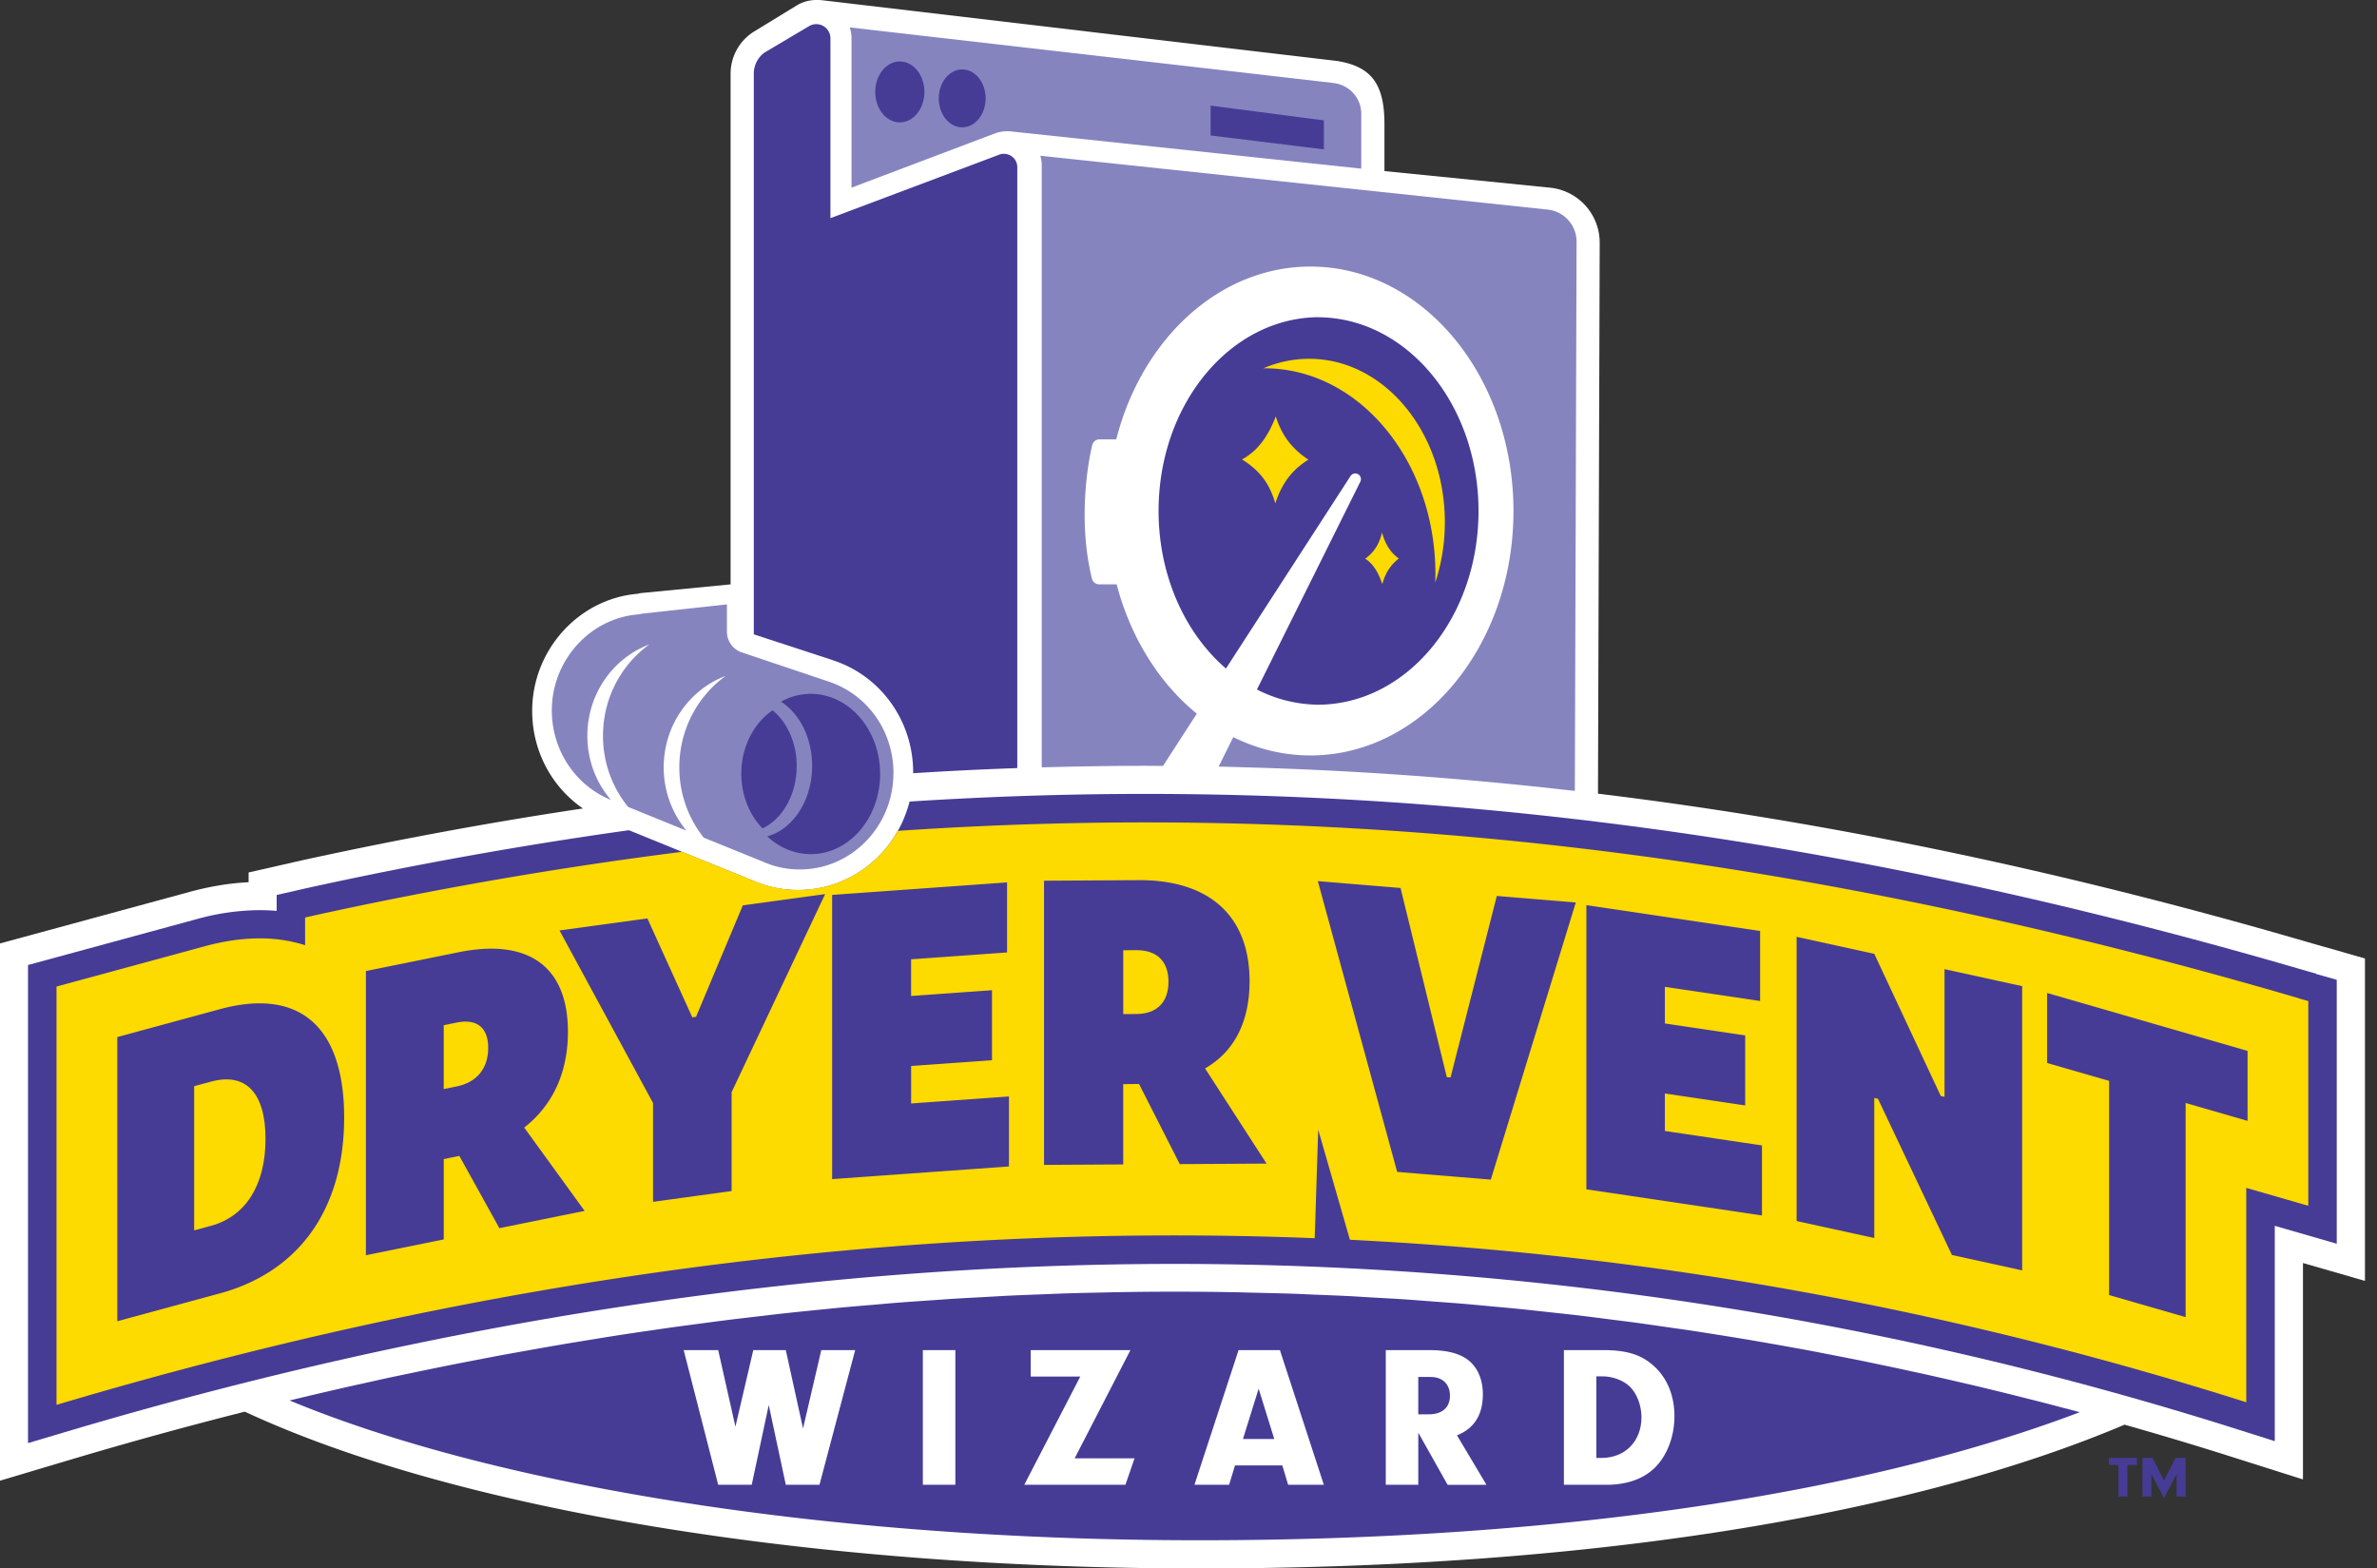 <?xml version="1.0" encoding="UTF-8"?> <svg xmlns="http://www.w3.org/2000/svg" fill="none" viewBox="0 0 97 64"><rect x="0" y="0" width="97" height="64" fill="#333333" stroke="none"/><path fill="#fff" d="m95.677 38.87-.843-.239-.4-.113c-10.08-2.95-19.757-4.982-29.224-6.133l.07-22.473a2.319 2.319 0 0 0-.087-.63 2.253 2.253 0 0 0-1.947-1.625l-6.75-.676V5.06c0-1.655-.552-2.352-1.937-2.573L33.503.004A1.407 1.407 0 0 0 33.408 0h-.103a1.53 1.53 0 0 0-.797.225l-1.73 1.058A2.024 2.024 0 0 0 29.814 3v20.845l-3.62.351a.875.875 0 0 0-.172.033c-2.415.204-4.305 2.304-4.305 4.78 0 1.625.79 3.1 2.072 3.98-3.75.56-7.542 1.26-11.398 2.101l-.447.101-.905.207-.894.202v.398c-.77.037-1.573.169-2.395.392l-6.048 1.644-.856.233-.847.231V60.42l1.478-.442 1.494-.445a176.354 176.354 0 0 1 7.019-1.931C18.545 61.584 33.033 64 48.948 64c15.914 0 29.018-2.172 37.752-5.867 1.426.405 2.85.83 4.268 1.28l1.515.48 1.496.474v-8.83l1.06.305 1.47.425V39.11l-.834-.238.002-.002Z"></path><path fill="#463C96" d="m94.517 39.73-.399-.113c-16.612-4.86-32.112-7.222-47.377-7.222-3.206 0-6.41.105-9.624.312a3.984 3.984 0 0 1-.122.402 5.43 5.43 0 0 1-.124.324 4.176 4.176 0 0 1-.178.373l-.005.006a5.553 5.553 0 0 1-.178.304l-.026.043a5.084 5.084 0 0 1-.195.278l-.037.05c-.07.09-.143.18-.22.266l-.018.02a6.596 6.596 0 0 1-.232.24c-.01.01-.02.02-.033.03a6.804 6.804 0 0 1-.255.224l-.05.041c-.089.07-.178.138-.27.2l-.038.025c-.091.06-.184.12-.28.173l-.03.019c-.1.055-.201.107-.303.154l-.06.03a5.214 5.214 0 0 1-.312.127l-.052.019a4.448 4.448 0 0 1-.32.1c-.009 0-.015.005-.023.007a5.878 5.878 0 0 1-.342.076l-.066.013a4.823 4.823 0 0 1-.344.045c-.02 0-.041.004-.064.004a4.518 4.518 0 0 1-2.2-.363l-2.37-.961-2.705-1.1a173.158 173.158 0 0 0-13.033 2.338l-.437.099-.905.206v.65a7.69 7.69 0 0 0-.7-.031 9.77 9.77 0 0 0-2.54.36L2 39.144l-.857.233v19.508l1.495-.445c15.295-4.557 30.535-6.867 45.3-6.867 14.642 0 29.236 2.27 43.375 6.753l1.515.48v-8.787l1.043.301 1.486.43V39.98l-.843-.239.002-.01Z"></path><path fill="#8684BF" d="M47.456 31.252c-.238 0-.476-.004-.714-.004a136.089 136.089 0 0 0-2.387.023c-.523.008-1.047.02-1.57.033l-.274.006V6.75c0-.137-.02-.269-.058-.395L63.15 8.552a1.316 1.316 0 0 1 1.186 1.3l-.07 22.417-.144-.012c-4.51-.516-8.974-.832-13.414-.95-.343-.012-.67-.02-.979-.026l.599-1.203c.97.48 2.032.747 3.148.747 4.576 0 8.285-4.466 8.285-9.974s-3.71-9.974-8.285-9.974c-3.73 0-6.885 2.969-7.924 7.051h-.685a.303.303 0 0 0-.294.231c-.186.749-.59 3.136-.01 5.463a.305.305 0 0 0 .3.222h.706c.567 2.175 1.737 4.027 3.27 5.277l-1.382 2.137v-.006Zm-6.063.095h.046c.019 0 .037 0 .056-.002-.033 0-.069.002-.102.004v-.002ZM54.317 3.375l-19.64-2.257c.045.14.072.29.072.447v6.092l5.88-2.224.023-.008.023-.006a1.456 1.456 0 0 1 .482-.064h.027c.05.004.098.008.145.016l14.221 1.51V4.64c0-.501-.297-.936-.732-1.139a1.27 1.27 0 0 0-.375-.11l-.124-.015h-.002Z"></path><path fill="#463C96" d="M53.807 12.942c-3.61.025-6.528 3.554-6.528 7.905 0 .992.151 1.939.429 2.814.463 1.464 1.277 2.718 2.32 3.618l5.09-7.864a.23.23 0 0 1 .322-.053c.098.07.123.2.067.303l-4.214 8.47a5.601 5.601 0 0 0 2.514.62c3.61-.024 6.528-3.553 6.528-7.904 0-4.35-2.92-7.88-6.528-7.905v-.004Z"></path><path fill="#FDDA00" d="M58.568 23.776c.004-.115.008-.233.008-.35 0-4.638-3.123-8.398-6.975-8.398h-.041a4.705 4.705 0 0 1 1.862-.388c3.06 0 5.539 2.985 5.539 6.667 0 .873-.14 1.704-.393 2.467v.002Zm-6.506-6.782c-.322.82-.73 1.4-1.378 1.753.623.39 1.103.887 1.358 1.793.28-.858.724-1.399 1.351-1.783-.596-.398-1.06-.905-1.33-1.763Zm4.335 4.738c-.129.536-.371.833-.686 1.065.327.21.534.554.698 1.041.136-.51.373-.81.673-1.048-.317-.229-.543-.548-.683-1.058h-.002Z"></path><path fill="#463C96" d="M65.398 56.161h-.255v3.33h.205c.967 0 1.637-.677 1.637-1.665 0-.487-.196-.988-.498-1.269-.263-.239-.688-.396-1.09-.396Zm-7.014.025h-.508v1.525h.427c.548 0 .867-.28.867-.76 0-.478-.31-.765-.786-.765Zm-7.663 2.531H52l-.638-2.053-.64 2.053Z"></path><path fill="#463C96" d="M84.303 57.475c-.447-.12-.896-.237-1.345-.35l-.954-.24c-.45-.111-.898-.22-1.35-.328-.318-.076-.64-.148-.958-.223-.45-.103-.9-.206-1.35-.305l-.966-.208c-.45-.095-.898-.19-1.347-.283-.327-.066-.654-.13-.98-.194-.444-.087-.89-.173-1.337-.258-.333-.062-.664-.12-.997-.18-.441-.078-.884-.156-1.327-.232a208.865 208.865 0 0 0-2.326-.372c-.348-.053-.696-.1-1.043-.15-.43-.062-.86-.124-1.29-.184-.356-.047-.712-.09-1.068-.136-.422-.054-.844-.11-1.267-.159a95.353 95.353 0 0 0-1.103-.122c-.412-.045-.826-.092-1.238-.134-.378-.039-.76-.072-1.138-.107-.401-.037-.803-.076-1.204-.11a113.39 113.39 0 0 0-1.19-.09c-.386-.029-.773-.06-1.157-.087-.419-.028-.837-.05-1.257-.074-.364-.02-.73-.045-1.095-.064-.449-.023-.9-.039-1.351-.057-.336-.015-.669-.032-1.004-.042-.511-.016-1.025-.027-1.536-.039-.273-.006-.548-.017-.822-.02a132.257 132.257 0 0 0-4.605-.002c-.246.003-.492.012-.739.016-.505.01-1.01.02-1.515.037-.294.01-.588.023-.882.035-.459.017-.918.033-1.38.056-.31.014-.621.035-.931.051-.445.025-.89.048-1.337.075-.32.02-.638.045-.957.066-.438.03-.88.06-1.318.094-.323.025-.648.056-.97.083-.438.037-.874.074-1.311.113-.325.031-.652.066-.977.097-.437.044-.873.087-1.31.135-.325.035-.652.074-.98.113-.438.052-.875.101-1.313.155-.327.04-.654.084-.98.127-.438.058-.877.116-1.318.176-.327.045-.654.095-.98.142a95.75 95.75 0 0 0-2.303.355c-.442.072-.885.142-1.33.219-.325.055-.65.113-.975.17-.445.08-.89.158-1.337.24-.325.06-.65.122-.973.186a126.71 126.71 0 0 0-2.316.46c-.447.093-.894.185-1.343.28-.325.07-.65.143-.975.215-.45.099-.899.2-1.348.303l-.973.227-.809.194c8.316 3.455 21.849 5.704 37.13 5.704 15.28 0 27.536-2.042 35.923-5.225-.189-.052-.38-.102-.568-.153v.004Zm-50.86 3.11h-1.376l-.696-3.254-.695 3.255h-1.368L27.9 55.09h1.408l.703 3.124.729-3.124h1.327l.703 3.198.745-3.198h1.383l-1.457 5.496h.002Zm5.543 0h-1.327V55.09h1.327v5.496Zm6.94 0h-4.127l2.285-4.416h-2.022V55.09h4.069l-2.277 4.417h2.444l-.372 1.079Zm6.64 0-.238-.79h-1.931l-.239.79h-1.415l1.8-5.495h1.687l1.793 5.496h-1.457Zm6.507 0-1.196-2.126v2.127H56.55V55.09h1.768c.72 0 1.243.132 1.604.413.376.297.59.79.59 1.392 0 .832-.352 1.393-1.056 1.673l1.204 2.02h-1.587v-.002Zm8.39-.635c-.45.413-1.113.636-1.9.636H63.82V55.09h1.596c.941 0 1.523.174 2.022.603.582.495.892 1.235.892 2.094 0 .858-.319 1.664-.867 2.168l.002-.005Z"></path><path fill="#FDDA00" d="m18.638 41.725-.53.108v2.605l.53-.107c.817-.165 1.285-.733 1.285-1.572 0-.84-.47-1.199-1.285-1.034Zm27.737-2.955-.538.005v2.605l.538-.004c.832-.004 1.308-.478 1.308-1.318 0-.84-.478-1.291-1.308-1.287ZM8.61 44.135l-.687.186v5.883l.687-.186c1.418-.386 2.225-1.663 2.225-3.546 0-1.883-.807-2.723-2.225-2.337Z"></path><path fill="#FDDA00" d="M93.8 40.73c-20.048-5.864-38.48-8.098-57.161-6.827-.151.268-.327.52-.526.753l-.004.006c-.195.229-.41.437-.644.625l-.023.019a4.577 4.577 0 0 1-.482.336l-.029.016a4.614 4.614 0 0 1-.221.124l-.048.025a4.71 4.71 0 0 1-.523.229l-.058.02c-.07.025-.143.048-.214.068l-.07.021a3.824 3.824 0 0 1-.267.066h-.008a5.02 5.02 0 0 1-.282.052l-.078.01-.216.023-.084.006a4.519 4.519 0 0 1-2.123-.37l-2.37-.96-.53-.215a168.962 168.962 0 0 0-14.961 2.585l-.428.096v1.13a6.038 6.038 0 0 0-1.861-.278c-.7 0-1.453.108-2.235.322l-6.048 1.644v17.068c17.348-5.17 34.465-7.47 51.344-6.8l.143-4.426 1.294 4.49c12.32.61 24.514 2.804 36.578 6.63V48.47l2.53.73v-8.353l-.4-.113.004-.004ZM8.967 52.777l-4.18 1.136V42.317l4.18-1.136c3.256-.886 5.077.703 5.077 4.418 0 3.715-1.821 6.294-5.077 7.179v-.002Zm11.41-2.666-1.632-2.945-.031.006-.605.124v3.278l-3.177.645V39.623l3.782-.767c2.86-.58 4.462.59 4.462 3.244 0 1.665-.62 3-1.784 3.91l2.465 3.4-3.48.705v-.005Zm9.478-5.542V48.6l-3.206.44v-4.033l-3.816-7.04 3.586-.491 1.832 4.035.153-.021 1.909-4.547 3.359-.46-3.817 8.085Zm11.318 3.028-7.215.516V36.516l7.138-.51v2.858l-3.916.28v1.496l3.301-.235v2.857l-3.3.235v1.529l3.992-.285v2.857-.002Zm6.97-.097-1.661-3.268h-.031l-.615.005v3.277l-3.231.019V35.937l3.848-.023c2.908-.017 4.539 1.469 4.539 4.126 0 1.664-.632 2.877-1.816 3.556l2.509 3.884-3.54.021-.001-.002Zm12.692.633-3.82-.315-3.237-11.864 3.375.279 1.888 7.719.153.012 1.888-7.405 3.222.266-3.467 11.308h-.002Zm11.067 1.463-7.165-1.067V36.933l7.089 1.054v2.857l-3.887-.577v1.495l3.278.487v2.857l-3.278-.487v1.529l3.963.59v2.857Zm10.618 2.24-2.866-.627-3.018-6.374-.151-.033v5.714l-3.169-.693V38.226l3.169.694 2.715 5.802.152.033v-5.21l3.168.693v11.597Zm9.2-6.1-2.529-.73v8.738l-3.123-.901v-8.739l-2.53-.73v-2.857l8.18 2.364v2.857l.002-.002Z"></path><path fill="#463C96" d="M37.723 3.75c0 .687-.449 1.244-1.004 1.244-.554 0-1.003-.557-1.003-1.244 0-.687.449-1.243 1.003-1.243.555 0 1.004.556 1.004 1.243Zm1.542-.918c-.528 0-.956.53-.956 1.182 0 .652.428 1.182.956 1.182s.957-.53.957-1.182c0-.651-.429-1.182-.957-1.182ZM49.403 4.31v1.218l4.622.567V4.912l-4.622-.603Z"></path><path fill="#8684BF" d="M36.459 31.547c0 2.168-1.712 3.93-3.817 3.93a3.643 3.643 0 0 1-1.484-.307c-.008-.005-.012-.005-.02-.009l-2.422-.982a4.596 4.596 0 0 1-.994-2.871c0-1.541.75-2.907 1.892-3.728-1.476.555-2.53 2.018-2.53 3.728 0 .986.353 1.89.93 2.587l-2.384-.97a4.588 4.588 0 0 1-1.023-2.902c0-1.541.75-2.907 1.892-3.728-1.476.555-2.53 2.014-2.53 3.728 0 1.004.361 1.916.96 2.616-.005 0-.013 0-.017-.005-1.451-.604-2.393-2.036-2.393-3.647 0-2.03 1.54-3.748 3.508-3.915a.946.946 0 0 0 .189-.035l3.448-.376v1.114c0 .38.24.714.586.838l3.454 1.16a.34.34 0 0 0 .048.018c1.622.507 2.709 2.017 2.709 3.762l-.002-.006Z"></path><path fill="#463C96" d="M32.51 31.265c0 1.165-.582 2.157-1.395 2.537-.53-.55-.864-1.347-.864-2.234 0-1.1.512-2.059 1.275-2.585.592.48.986 1.322.986 2.28m.573-2.952a2.51 2.51 0 0 0-1.213.32c.753.484 1.27 1.474 1.27 2.62 0 1.412-.786 2.592-1.833 2.875.486.454 1.103.726 1.776.726 1.565 0 2.831-1.465 2.831-3.27s-1.268-3.27-2.831-3.27m53.731 32.751h-.367v-1.285h-.387v-.287h1.143v.287h-.391v1.285h.002Zm.98 0h-.366V59.49h.406l.472.92.476-.92h.406v1.572h-.367v-.912l-.517.978-.513-.978v.912h.004Z"></path><path fill="#463C96" d="M40.969 6.275a.528.528 0 0 0-.168.027l-6.913 2.6V1.563a.577.577 0 0 0-.884-.489l-1.81 1.073c-.27.2-.433.517-.433.856v22.881l3.15 1.03a.68.68 0 0 1 .083.03c1.945.631 3.27 2.472 3.27 4.57v.037c1.413-.09 2.823-.16 4.232-.209h.017V6.816a.542.542 0 0 0-.544-.538v-.003Z"></path></svg> 